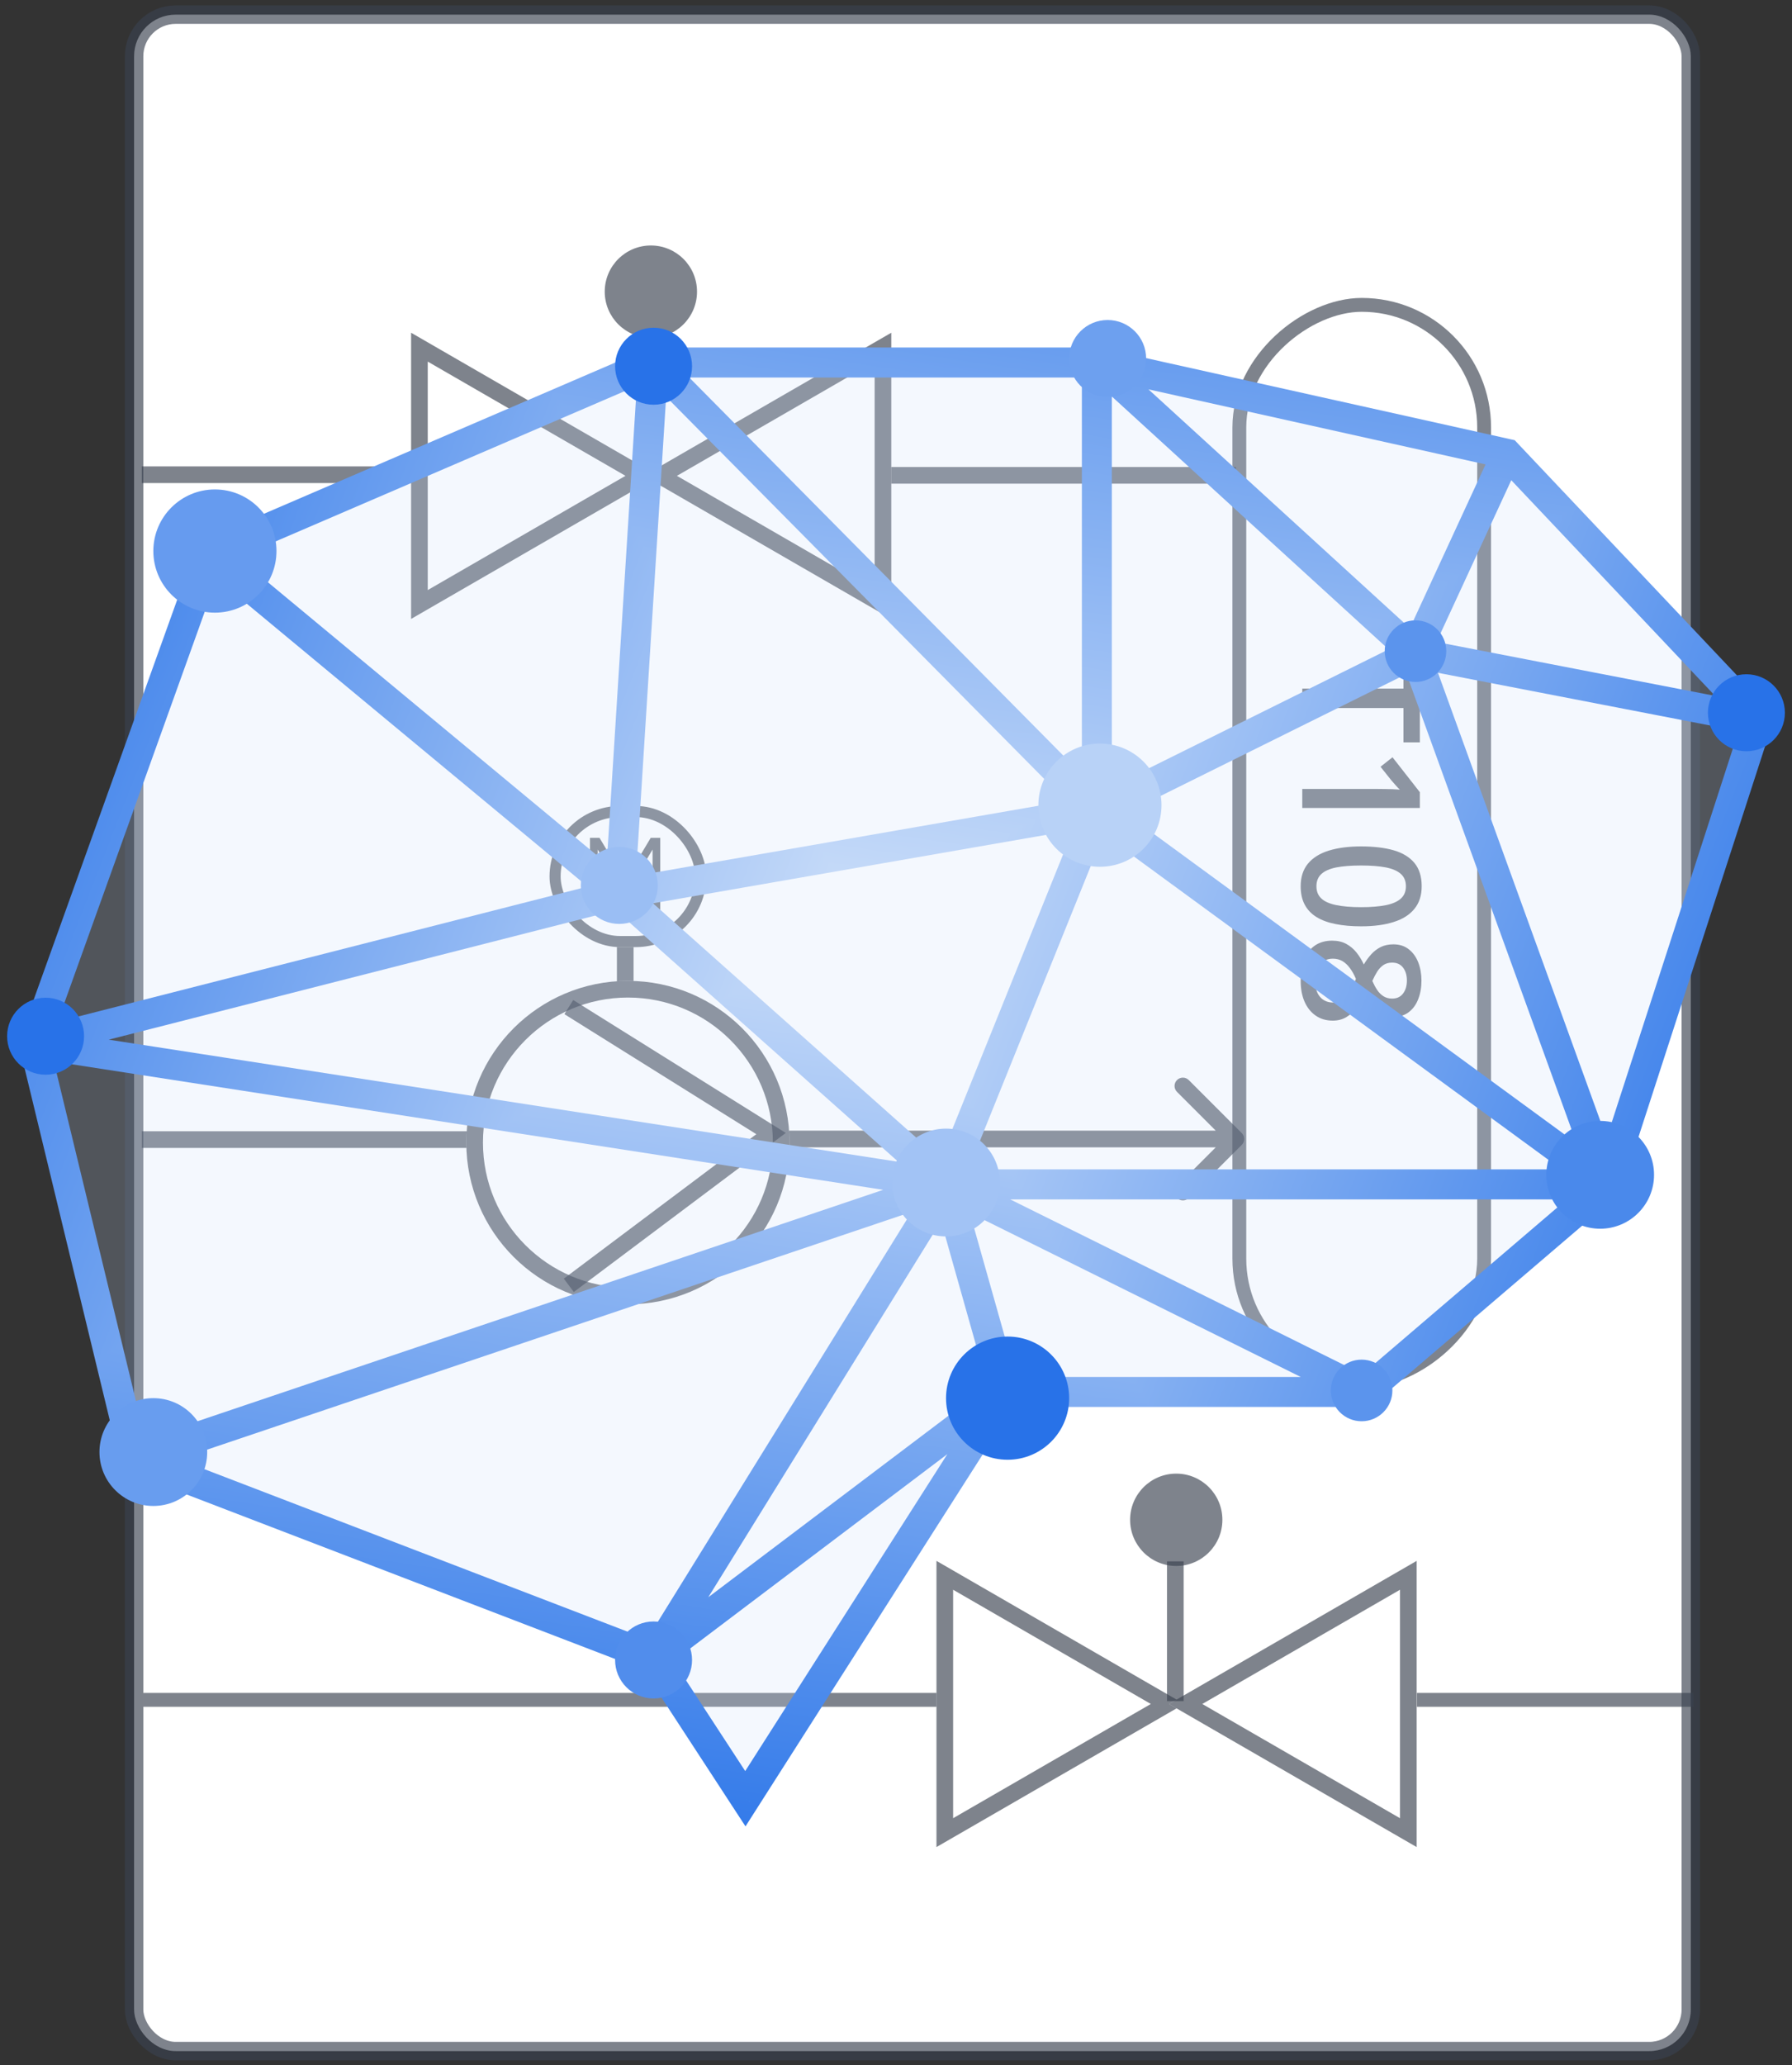 <svg width="211" height="243" viewBox="0 0 211 243" fill="none" xmlns="http://www.w3.org/2000/svg">
<rect x="0" y="0" width="211" height="243" fill="#333333" stroke="none"/>
<rect x="15.789" y="1.722" width="183.295" height="239.632" rx="4.895" fill="white" stroke="#3A414F" stroke-opacity="0.65" stroke-width="2.173"/>
<rect x="175.564" y="35.058" width="128.271" height="30.453" rx="15.226" transform="rotate(90 175.564 35.058)" fill="white"/>
<rect x="174.749" y="35.873" width="126.641" height="28.823" rx="14.412" transform="rotate(90 174.749 35.873)" stroke="#3A414F" stroke-opacity="0.65" stroke-width="1.63"/>
<path d="M153.337 83.312L153.337 81.03L165.249 81.03L165.249 76.977L167.181 76.977L167.181 87.355L165.249 87.355L165.249 83.312L153.337 83.312ZM153.337 95.072L153.337 92.837L162.247 92.837C162.544 92.837 162.841 92.841 163.137 92.847C163.434 92.853 163.724 92.859 164.009 92.866C164.293 92.878 164.564 92.894 164.823 92.913C164.678 92.781 164.52 92.616 164.349 92.421C164.179 92.231 164.002 92.029 163.819 91.815L162.55 90.224L163.961 89.107L167.181 93.216L167.181 95.072L153.337 95.072ZM160.268 109C159.151 109 158.151 108.912 157.267 108.735C156.389 108.565 155.645 108.293 155.032 107.921C154.42 107.548 153.953 107.062 153.631 106.463C153.309 105.863 153.148 105.137 153.148 104.285C153.148 103.218 153.429 102.338 153.991 101.643C154.559 100.949 155.373 100.434 156.434 100.1C157.5 99.765 158.779 99.598 160.268 99.598C161.758 99.598 163.033 99.749 164.094 100.052C165.161 100.362 165.978 100.86 166.546 101.548C167.114 102.237 167.398 103.149 167.398 104.285C167.398 105.358 167.114 106.242 166.546 106.936C165.984 107.637 165.17 108.154 164.103 108.489C163.043 108.83 161.764 109 160.268 109ZM160.268 101.842C159.101 101.842 158.125 101.918 157.343 102.069C156.56 102.227 155.973 102.486 155.581 102.846C155.196 103.205 155.004 103.685 155.004 104.285C155.004 104.885 155.196 105.364 155.581 105.724C155.967 106.084 156.55 106.343 157.333 106.501C158.116 106.665 159.094 106.747 160.268 106.747C161.43 106.747 162.402 106.668 163.185 106.51C163.967 106.352 164.555 106.093 164.946 105.734C165.344 105.374 165.542 104.891 165.542 104.285C165.542 103.679 165.344 103.196 164.946 102.836C164.555 102.483 163.967 102.227 163.185 102.069C162.402 101.918 161.43 101.842 160.268 101.842ZM167.37 115.392C167.37 116.193 167.244 116.916 166.991 117.56C166.745 118.204 166.376 118.715 165.883 119.094C165.391 119.473 164.782 119.662 164.056 119.662C163.494 119.662 163.005 119.545 162.588 119.312C162.172 119.084 161.805 118.775 161.49 118.384C161.181 117.992 160.906 117.554 160.666 117.068C160.401 117.61 160.095 118.109 159.748 118.564C159.407 119.024 159.006 119.394 158.545 119.671C158.084 119.955 157.545 120.097 156.926 120.097C156.15 120.097 155.477 119.899 154.909 119.501C154.347 119.11 153.912 118.564 153.603 117.863C153.3 117.162 153.148 116.345 153.148 115.411C153.148 114.407 153.296 113.552 153.593 112.845C153.89 112.138 154.313 111.601 154.862 111.235C155.417 110.869 156.08 110.686 156.85 110.686C157.488 110.686 158.04 110.812 158.507 111.064C158.974 111.317 159.378 111.655 159.719 112.078C160.06 112.507 160.347 112.977 160.581 113.488C160.84 113.053 161.13 112.655 161.452 112.295C161.78 111.936 162.156 111.648 162.579 111.434C163.008 111.225 163.504 111.121 164.065 111.121C164.785 111.121 165.388 111.314 165.874 111.699C166.366 112.084 166.739 112.598 166.991 113.242C167.244 113.892 167.37 114.609 167.37 115.392ZM156.935 112.807C156.329 112.807 155.831 113.021 155.439 113.451C155.048 113.88 154.852 114.52 154.852 115.373C154.852 116.218 155.045 116.862 155.43 117.304C155.815 117.746 156.323 117.967 156.954 117.967C157.358 117.967 157.715 117.853 158.024 117.626C158.334 117.405 158.608 117.105 158.848 116.727C159.094 116.354 159.322 115.941 159.53 115.486L159.653 115.183C159.445 114.691 159.208 114.268 158.943 113.914C158.684 113.561 158.39 113.286 158.062 113.091C157.734 112.901 157.358 112.807 156.935 112.807ZM165.656 115.373C165.656 114.76 165.505 114.255 165.202 113.858C164.905 113.466 164.476 113.271 163.914 113.271C163.516 113.271 163.175 113.365 162.891 113.555C162.607 113.75 162.361 114.012 162.153 114.341C161.951 114.669 161.761 115.032 161.585 115.429C161.755 115.815 161.941 116.162 162.143 116.471C162.352 116.787 162.598 117.036 162.882 117.219C163.172 117.408 163.519 117.503 163.923 117.503C164.479 117.503 164.905 117.304 165.202 116.907C165.505 116.515 165.656 116.004 165.656 115.373Z" fill="#3A414F" fill-opacity="0.65"/>
<path d="M49.473 55.862H16.695" stroke="#3A414F" stroke-opacity="0.65" stroke-width="1.961"/>
<path d="M57.985 134.096H16.695" stroke="#3A414F" stroke-opacity="0.65" stroke-width="1.961"/>
<path d="M145.519 55.933H104.345" stroke="#3A414F" stroke-opacity="0.65" stroke-width="1.961"/>
<path d="M146.212 134.719C146.594 134.336 146.594 133.715 146.212 133.332L139.972 127.092C139.589 126.709 138.968 126.709 138.585 127.092C138.202 127.475 138.202 128.096 138.585 128.479L144.132 134.025L138.585 139.572C138.202 139.955 138.202 140.576 138.585 140.959C138.968 141.342 139.589 141.342 139.972 140.959L146.212 134.719ZM145.518 133.045H92.393V135.006H145.518V133.045Z" fill="#3A414F" fill-opacity="0.65"/>
<path d="M77.568 55.991L48.404 72.829L48.404 39.153L77.568 55.991Z" fill="white"/>
<path d="M49.385 71.131L49.385 40.851L75.607 55.99L49.385 71.131Z" stroke="#3A414F" stroke-opacity="0.65" stroke-width="1.961"/>
<path d="M75.782 55.991L104.946 39.153L104.946 72.829L75.782 55.991Z" fill="white"/>
<path d="M103.965 40.851L103.965 71.131L77.743 55.992L103.965 40.851Z" stroke="#3A414F" stroke-opacity="0.65" stroke-width="1.961"/>
<circle cx="76.638" cy="34.319" r="5.433" fill="#3A414F" fill-opacity="0.65"/>
<path d="M76.531 55.651V39.209" stroke="#3A414F" stroke-opacity="0.65" stroke-width="1.961"/>
<path d="M111.408 200.022H16.871M199.421 200.022H166.819" stroke="#3A414F" stroke-opacity="0.65" stroke-width="1.63"/>
<path d="M139.428 200.506L110.264 217.344L110.264 183.668L139.428 200.506Z" fill="white"/>
<path d="M111.245 215.646L111.245 185.366L137.467 200.506L111.245 215.646Z" stroke="#3A414F" stroke-opacity="0.65" stroke-width="1.961"/>
<path d="M137.641 200.506L166.806 183.668L166.806 217.344L137.641 200.506Z" fill="white"/>
<path d="M165.825 185.366L165.825 215.646L139.602 200.507L165.825 185.366Z" stroke="#3A414F" stroke-opacity="0.65" stroke-width="1.961"/>
<circle cx="138.497" cy="178.834" r="5.433" fill="#3A414F" fill-opacity="0.65"/>
<path d="M138.391 200.167V183.724" stroke="#3A414F" stroke-opacity="0.65" stroke-width="1.961"/>
<mask id="path-22-outside-1_580_3572" maskUnits="userSpaceOnUse" x="58.166" y="157.338" width="32" height="13" fill="black">
<rect fill="white" x="58.166" y="157.338" width="32" height="13"/>
<path d="M62.811 159.11C64.002 159.11 64.871 159.343 65.418 159.81C65.969 160.273 66.245 160.938 66.245 161.805C66.245 162.196 66.18 162.569 66.049 162.922C65.923 163.272 65.717 163.581 65.43 163.85C65.144 164.115 64.768 164.326 64.301 164.481C63.838 164.633 63.27 164.709 62.596 164.709H61.473V168.338H60.4V159.11H62.811ZM62.71 160.025H61.473V163.787H62.476C63.065 163.787 63.556 163.724 63.947 163.598C64.343 163.472 64.639 163.267 64.837 162.985C65.035 162.699 65.134 162.321 65.134 161.849C65.134 161.235 64.938 160.778 64.547 160.479C64.155 160.176 63.543 160.025 62.71 160.025ZM73.258 161.262C73.258 161.675 73.178 162.032 73.018 162.335C72.858 162.638 72.635 162.887 72.349 163.08C72.063 163.27 71.726 163.402 71.339 163.478V163.528C72.071 163.621 72.62 163.857 72.986 164.235C73.357 164.614 73.542 165.111 73.542 165.725C73.542 166.259 73.416 166.733 73.163 167.145C72.915 167.558 72.532 167.882 72.014 168.117C71.501 168.349 70.842 168.465 70.038 168.465C69.55 168.465 69.098 168.425 68.681 168.345C68.269 168.269 67.873 168.141 67.495 167.96V166.975C67.878 167.164 68.294 167.314 68.745 167.423C69.195 167.528 69.63 167.581 70.051 167.581C70.893 167.581 71.501 167.415 71.875 167.082C72.25 166.746 72.437 166.287 72.437 165.706C72.437 165.306 72.332 164.984 72.122 164.74C71.915 164.492 71.617 164.311 71.225 164.197C70.838 164.08 70.371 164.021 69.824 164.021H68.902V163.124H69.83C70.331 163.124 70.756 163.051 71.105 162.903C71.455 162.756 71.72 162.55 71.901 162.285C72.086 162.015 72.178 161.698 72.178 161.332C72.178 160.864 72.023 160.505 71.711 160.252C71.4 159.995 70.977 159.867 70.442 159.867C70.114 159.867 69.816 159.901 69.546 159.968C69.277 160.035 69.024 160.128 68.789 160.246C68.553 160.364 68.317 160.5 68.082 160.656L67.551 159.937C67.888 159.676 68.298 159.451 68.782 159.261C69.266 159.072 69.816 158.977 70.43 158.977C71.373 158.977 72.079 159.192 72.551 159.621C73.022 160.05 73.258 160.597 73.258 161.262ZM81.047 163.711C81.047 164.46 80.991 165.13 80.877 165.719C80.763 166.308 80.585 166.807 80.34 167.215C80.096 167.623 79.781 167.934 79.394 168.149C79.006 168.359 78.541 168.465 77.999 168.465C77.312 168.465 76.744 168.277 76.294 167.903C75.848 167.528 75.513 166.988 75.29 166.281C75.072 165.569 74.962 164.713 74.962 163.711C74.962 162.727 75.061 161.881 75.259 161.174C75.461 160.463 75.785 159.918 76.231 159.539C76.677 159.156 77.266 158.964 77.999 158.964C78.693 158.964 79.265 159.154 79.716 159.533C80.166 159.907 80.5 160.45 80.719 161.161C80.938 161.868 81.047 162.718 81.047 163.711ZM76.016 163.711C76.016 164.57 76.082 165.285 76.212 165.858C76.343 166.43 76.553 166.859 76.843 167.145C77.138 167.427 77.523 167.568 77.999 167.568C78.474 167.568 78.857 167.427 79.147 167.145C79.442 166.863 79.654 166.436 79.785 165.864C79.92 165.292 79.987 164.574 79.987 163.711C79.987 162.866 79.922 162.159 79.791 161.59C79.661 161.018 79.45 160.589 79.16 160.303C78.87 160.012 78.482 159.867 77.999 159.867C77.514 159.867 77.127 160.012 76.837 160.303C76.547 160.589 76.336 161.018 76.206 161.59C76.079 162.159 76.016 162.866 76.016 163.711ZM85.264 162.695C85.891 162.695 86.436 162.802 86.899 163.017C87.362 163.227 87.72 163.535 87.972 163.939C88.229 164.343 88.357 164.833 88.357 165.409C88.357 166.041 88.22 166.586 87.947 167.044C87.673 167.499 87.28 167.85 86.766 168.099C86.253 168.343 85.639 168.465 84.923 168.465C84.443 168.465 83.997 168.423 83.585 168.338C83.172 168.254 82.825 168.128 82.543 167.96V166.962C82.851 167.147 83.223 167.295 83.661 167.404C84.098 167.514 84.523 167.568 84.936 167.568C85.403 167.568 85.811 167.495 86.16 167.347C86.514 167.196 86.787 166.969 86.981 166.666C87.179 166.358 87.278 165.973 87.278 165.51C87.278 164.896 87.088 164.423 86.71 164.09C86.335 163.753 85.742 163.585 84.93 163.585C84.669 163.585 84.382 163.606 84.071 163.648C83.76 163.69 83.503 163.737 83.301 163.787L82.771 163.44L83.124 159.11H87.713V160.069H84.02L83.787 162.853C83.947 162.819 84.153 162.786 84.406 162.752C84.658 162.714 84.944 162.695 85.264 162.695Z"/>
</mask>
<path d="M62.811 159.11C64.002 159.11 64.871 159.343 65.418 159.81C65.969 160.273 66.245 160.938 66.245 161.805C66.245 162.196 66.18 162.569 66.049 162.922C65.923 163.272 65.717 163.581 65.43 163.85C65.144 164.115 64.768 164.326 64.301 164.481C63.838 164.633 63.27 164.709 62.596 164.709H61.473V168.338H60.4V159.11H62.811ZM62.71 160.025H61.473V163.787H62.476C63.065 163.787 63.556 163.724 63.947 163.598C64.343 163.472 64.639 163.267 64.837 162.985C65.035 162.699 65.134 162.321 65.134 161.849C65.134 161.235 64.938 160.778 64.547 160.479C64.155 160.176 63.543 160.025 62.71 160.025ZM73.258 161.262C73.258 161.675 73.178 162.032 73.018 162.335C72.858 162.638 72.635 162.887 72.349 163.08C72.063 163.27 71.726 163.402 71.339 163.478V163.528C72.071 163.621 72.62 163.857 72.986 164.235C73.357 164.614 73.542 165.111 73.542 165.725C73.542 166.259 73.416 166.733 73.163 167.145C72.915 167.558 72.532 167.882 72.014 168.117C71.501 168.349 70.842 168.465 70.038 168.465C69.55 168.465 69.098 168.425 68.681 168.345C68.269 168.269 67.873 168.141 67.495 167.96V166.975C67.878 167.164 68.294 167.314 68.745 167.423C69.195 167.528 69.63 167.581 70.051 167.581C70.893 167.581 71.501 167.415 71.875 167.082C72.25 166.746 72.437 166.287 72.437 165.706C72.437 165.306 72.332 164.984 72.122 164.74C71.915 164.492 71.617 164.311 71.225 164.197C70.838 164.08 70.371 164.021 69.824 164.021H68.902V163.124H69.83C70.331 163.124 70.756 163.051 71.105 162.903C71.455 162.756 71.72 162.55 71.901 162.285C72.086 162.015 72.178 161.698 72.178 161.332C72.178 160.864 72.023 160.505 71.711 160.252C71.4 159.995 70.977 159.867 70.442 159.867C70.114 159.867 69.816 159.901 69.546 159.968C69.277 160.035 69.024 160.128 68.789 160.246C68.553 160.364 68.317 160.5 68.082 160.656L67.551 159.937C67.888 159.676 68.298 159.451 68.782 159.261C69.266 159.072 69.816 158.977 70.43 158.977C71.373 158.977 72.079 159.192 72.551 159.621C73.022 160.05 73.258 160.597 73.258 161.262ZM81.047 163.711C81.047 164.46 80.991 165.13 80.877 165.719C80.763 166.308 80.585 166.807 80.34 167.215C80.096 167.623 79.781 167.934 79.394 168.149C79.006 168.359 78.541 168.465 77.999 168.465C77.312 168.465 76.744 168.277 76.294 167.903C75.848 167.528 75.513 166.988 75.29 166.281C75.072 165.569 74.962 164.713 74.962 163.711C74.962 162.727 75.061 161.881 75.259 161.174C75.461 160.463 75.785 159.918 76.231 159.539C76.677 159.156 77.266 158.964 77.999 158.964C78.693 158.964 79.265 159.154 79.716 159.533C80.166 159.907 80.5 160.45 80.719 161.161C80.938 161.868 81.047 162.718 81.047 163.711ZM76.016 163.711C76.016 164.57 76.082 165.285 76.212 165.858C76.343 166.43 76.553 166.859 76.843 167.145C77.138 167.427 77.523 167.568 77.999 167.568C78.474 167.568 78.857 167.427 79.147 167.145C79.442 166.863 79.654 166.436 79.785 165.864C79.92 165.292 79.987 164.574 79.987 163.711C79.987 162.866 79.922 162.159 79.791 161.59C79.661 161.018 79.45 160.589 79.16 160.303C78.87 160.012 78.482 159.867 77.999 159.867C77.514 159.867 77.127 160.012 76.837 160.303C76.547 160.589 76.336 161.018 76.206 161.59C76.079 162.159 76.016 162.866 76.016 163.711ZM85.264 162.695C85.891 162.695 86.436 162.802 86.899 163.017C87.362 163.227 87.72 163.535 87.972 163.939C88.229 164.343 88.357 164.833 88.357 165.409C88.357 166.041 88.22 166.586 87.947 167.044C87.673 167.499 87.28 167.85 86.766 168.099C86.253 168.343 85.639 168.465 84.923 168.465C84.443 168.465 83.997 168.423 83.585 168.338C83.172 168.254 82.825 168.128 82.543 167.96V166.962C82.851 167.147 83.223 167.295 83.661 167.404C84.098 167.514 84.523 167.568 84.936 167.568C85.403 167.568 85.811 167.495 86.16 167.347C86.514 167.196 86.787 166.969 86.981 166.666C87.179 166.358 87.278 165.973 87.278 165.51C87.278 164.896 87.088 164.423 86.71 164.09C86.335 163.753 85.742 163.585 84.93 163.585C84.669 163.585 84.382 163.606 84.071 163.648C83.76 163.69 83.503 163.737 83.301 163.787L82.771 163.44L83.124 159.11H87.713V160.069H84.02L83.787 162.853C83.947 162.819 84.153 162.786 84.406 162.752C84.658 162.714 84.944 162.695 85.264 162.695Z" fill="#3A414F" fill-opacity="0.65"/>
<path d="M65.418 159.81L64.569 160.805L64.577 160.812L65.418 159.81ZM66.049 162.922L64.823 162.47L64.82 162.478L66.049 162.922ZM65.43 163.85L66.319 164.809L66.326 164.802L65.43 163.85ZM64.301 164.481L64.707 165.724L64.714 165.722L64.301 164.481ZM61.473 164.709V163.401H60.165V164.709H61.473ZM61.473 168.338V169.646H62.78V168.338H61.473ZM60.4 168.338H59.092V169.646H60.4V168.338ZM60.4 159.11V157.802H59.092V159.11H60.4ZM61.473 160.025V158.718H60.165V160.025H61.473ZM61.473 163.787H60.165V165.094H61.473V163.787ZM63.947 163.598L63.55 162.352L63.546 162.354L63.947 163.598ZM64.837 162.985L65.907 163.736L65.913 163.729L64.837 162.985ZM64.547 160.479L63.746 161.513L63.753 161.519L64.547 160.479ZM62.811 160.417C63.88 160.417 64.371 160.635 64.569 160.805L66.267 158.816C65.371 158.051 64.124 157.802 62.811 157.802V160.417ZM64.577 160.812C64.772 160.975 64.937 161.238 64.937 161.805H67.552C67.552 160.639 67.166 159.571 66.259 158.809L64.577 160.812ZM64.937 161.805C64.937 162.048 64.897 162.267 64.823 162.47L67.276 163.375C67.462 162.871 67.552 162.345 67.552 161.805H64.937ZM64.82 162.478C64.767 162.623 64.68 162.761 64.534 162.898L66.326 164.802C66.753 164.401 67.079 163.92 67.279 163.367L64.82 162.478ZM64.542 162.891C64.423 163.001 64.222 163.129 63.887 163.241L64.714 165.722C65.313 165.522 65.865 165.229 66.319 164.809L64.542 162.891ZM63.894 163.239C63.602 163.335 63.18 163.401 62.596 163.401V166.016C63.359 166.016 64.073 165.931 64.707 165.724L63.894 163.239ZM62.596 163.401H61.473V166.016H62.596V163.401ZM60.165 164.709V168.338H62.78V164.709H60.165ZM61.473 167.031H60.4V169.646H61.473V167.031ZM61.707 168.338V159.11H59.092V168.338H61.707ZM60.4 160.417H62.811V157.802H60.4V160.417ZM62.71 158.718H61.473V161.332H62.71V158.718ZM60.165 160.025V163.787H62.78V160.025H60.165ZM61.473 165.094H62.476V162.48H61.473V165.094ZM62.476 165.094C63.148 165.094 63.785 165.024 64.348 164.842L63.546 162.354C63.327 162.424 62.983 162.48 62.476 162.48V165.094ZM64.345 164.843C64.955 164.648 65.514 164.297 65.907 163.736L63.767 162.235C63.765 162.238 63.73 162.295 63.55 162.352L64.345 164.843ZM65.913 163.729C66.306 163.159 66.441 162.494 66.441 161.849H63.826C63.826 162.147 63.763 162.24 63.762 162.242L65.913 163.729ZM66.441 161.849C66.441 160.939 66.135 160.047 65.34 159.44L63.753 161.519C63.769 161.53 63.775 161.538 63.785 161.561C63.799 161.593 63.826 161.678 63.826 161.849H66.441ZM65.347 159.446C64.616 158.88 63.653 158.718 62.71 158.718V161.332C63.434 161.332 63.694 161.473 63.746 161.513L65.347 159.446ZM72.349 163.08L73.07 164.17L73.081 164.163L72.349 163.08ZM71.339 163.478L71.088 162.195L70.031 162.401V163.478H71.339ZM71.339 163.528H70.031V164.681L71.175 164.825L71.339 163.528ZM72.986 164.235L72.046 165.144L72.052 165.149L72.986 164.235ZM73.163 167.145L72.048 166.463L72.043 166.471L73.163 167.145ZM72.014 168.117L72.552 169.309L72.556 169.307L72.014 168.117ZM68.681 168.345L68.928 167.061L68.918 167.059L68.681 168.345ZM67.495 167.96H66.187V168.784L66.931 169.139L67.495 167.96ZM67.495 166.975L68.074 165.803L66.187 164.87V166.975H67.495ZM68.745 167.423L68.436 168.694L68.447 168.696L68.745 167.423ZM71.875 167.082L72.743 168.06L72.749 168.055L71.875 167.082ZM72.122 164.74L71.116 165.576L71.124 165.585L71.131 165.594L72.122 164.74ZM71.225 164.197L70.845 165.448L70.853 165.451L70.861 165.453L71.225 164.197ZM68.902 164.021H67.595V165.328H68.902V164.021ZM68.902 163.124V161.817H67.595V163.124H68.902ZM71.901 162.285L70.823 161.544L70.821 161.548L71.901 162.285ZM71.711 160.252L70.88 161.261L70.888 161.268L71.711 160.252ZM68.082 160.656L67.029 161.432L67.766 162.432L68.802 161.747L68.082 160.656ZM67.551 159.937L66.751 158.903L65.742 159.685L66.499 160.712L67.551 159.937ZM68.782 159.261L68.306 158.044L68.782 159.261ZM71.951 161.262C71.951 161.505 71.904 161.645 71.862 161.725L74.174 162.945C74.452 162.42 74.565 161.844 74.565 161.262H71.951ZM71.862 161.725C71.803 161.836 71.726 161.923 71.616 161.997L73.081 164.163C73.544 163.85 73.913 163.44 74.174 162.945L71.862 161.725ZM71.627 161.99C71.504 162.072 71.332 162.147 71.088 162.195L71.59 164.761C72.12 164.657 72.622 164.467 73.07 164.17L71.627 161.99ZM70.031 163.478V163.528H72.646V163.478H70.031ZM71.175 164.825C71.728 164.895 71.956 165.051 72.046 165.144L73.926 163.327C73.284 162.662 72.414 162.346 71.503 162.231L71.175 164.825ZM72.052 165.149C72.145 165.245 72.235 165.393 72.235 165.725H74.849C74.849 164.828 74.569 163.983 73.921 163.321L72.052 165.149ZM72.235 165.725C72.235 166.045 72.162 166.277 72.048 166.463L74.278 167.828C74.669 167.189 74.849 166.474 74.849 165.725H72.235ZM72.043 166.471C71.954 166.618 71.794 166.781 71.473 166.928L72.556 169.307C73.269 168.982 73.875 168.497 74.283 167.82L72.043 166.471ZM71.477 166.926C71.189 167.056 70.73 167.157 70.038 167.157V169.772C70.954 169.772 71.813 169.642 72.552 169.309L71.477 166.926ZM70.038 167.157C69.621 167.157 69.252 167.123 68.928 167.061L68.435 169.629C68.944 169.726 69.48 169.772 70.038 169.772V167.157ZM68.918 167.059C68.619 167.004 68.333 166.911 68.058 166.78L66.931 169.139C67.414 169.37 67.919 169.534 68.445 169.631L68.918 167.059ZM68.802 167.96V166.975H66.187V167.96H68.802ZM66.915 168.147C67.391 168.382 67.9 168.563 68.436 168.693L69.053 166.153C68.689 166.064 68.364 165.946 68.074 165.803L66.915 168.147ZM68.447 168.696C68.985 168.822 69.521 168.888 70.051 168.888V166.274C69.74 166.274 69.404 166.235 69.042 166.15L68.447 168.696ZM70.051 168.888C71.011 168.888 72.013 168.709 72.743 168.06L71.008 166.104C70.989 166.121 70.775 166.274 70.051 166.274V168.888ZM72.749 168.055C73.443 167.431 73.745 166.595 73.745 165.706H71.13C71.13 165.979 71.057 166.06 71.001 166.11L72.749 168.055ZM73.745 165.706C73.745 165.071 73.573 164.421 73.112 163.887L71.131 165.594C71.126 165.588 71.121 165.581 71.118 165.575C71.115 165.569 71.114 165.567 71.116 165.571C71.118 165.58 71.13 165.62 71.13 165.706H73.745ZM73.127 163.905C72.715 163.409 72.166 163.109 71.59 162.942L70.861 165.453C71.067 165.513 71.116 165.575 71.116 165.576L73.127 163.905ZM71.606 162.947C71.061 162.781 70.458 162.713 69.824 162.713V165.328C70.284 165.328 70.616 165.378 70.845 165.448L71.606 162.947ZM69.824 162.713H68.902V165.328H69.824V162.713ZM70.21 164.021V163.124H67.595V164.021H70.21ZM68.902 164.432H69.83V161.817H68.902V164.432ZM69.83 164.432C70.452 164.432 71.061 164.341 71.613 164.108L70.597 161.699C70.451 161.76 70.21 161.817 69.83 161.817V164.432ZM71.613 164.108C72.152 163.881 72.634 163.53 72.981 163.022L70.821 161.548C70.806 161.57 70.758 161.631 70.597 161.699L71.613 164.108ZM72.978 163.025C73.331 162.512 73.486 161.929 73.486 161.332H70.871C70.871 161.466 70.841 161.518 70.823 161.544L72.978 163.025ZM73.486 161.332C73.486 160.543 73.205 159.78 72.535 159.237L70.888 161.268C70.888 161.268 70.883 161.264 70.876 161.255C70.869 161.245 70.864 161.236 70.862 161.231C70.856 161.218 70.871 161.243 70.871 161.332H73.486ZM72.543 159.243C71.931 158.739 71.181 158.56 70.442 158.56V161.174C70.773 161.174 70.869 161.252 70.88 161.261L72.543 159.243ZM70.442 158.56C70.026 158.56 69.619 158.602 69.229 158.7L69.863 161.236C70.012 161.199 70.202 161.174 70.442 161.174V158.56ZM69.229 158.7C68.872 158.789 68.529 158.914 68.204 159.077L69.373 161.415C69.519 161.342 69.681 161.282 69.863 161.236L69.229 158.7ZM68.204 159.077C67.918 159.219 67.637 159.383 67.361 159.565L68.802 161.747C68.997 161.618 69.188 161.508 69.373 161.415L68.204 159.077ZM69.134 159.881L68.604 159.161L66.499 160.712L67.029 161.432L69.134 159.881ZM68.352 160.97C68.571 160.8 68.867 160.632 69.259 160.479L68.306 158.044C67.73 158.269 67.205 158.551 66.751 158.903L68.352 160.97ZM69.259 160.479C69.566 160.358 69.949 160.284 70.43 160.284V157.67C69.682 157.67 68.967 157.785 68.306 158.044L69.259 160.479ZM70.43 160.284C71.2 160.284 71.533 160.462 71.671 160.588L73.431 158.654C72.626 157.921 71.545 157.67 70.43 157.67V160.284ZM71.671 160.588C71.857 160.757 71.951 160.947 71.951 161.262H74.565C74.565 160.247 74.188 159.343 73.431 158.654L71.671 160.588ZM79.394 168.149L80.018 169.298L80.027 169.292L79.394 168.149ZM76.294 167.903L75.454 168.904L75.458 168.908L76.294 167.903ZM75.29 166.281L74.041 166.665L74.044 166.674L75.29 166.281ZM75.259 161.174L74.001 160.817L74 160.822L75.259 161.174ZM76.231 159.539L77.077 160.535L77.083 160.531L76.231 159.539ZM79.716 159.533L78.874 160.533L78.879 160.538L79.716 159.533ZM80.719 161.161L79.47 161.546L79.47 161.548L80.719 161.161ZM76.843 167.145L75.926 168.076L75.932 168.083L75.939 168.09L76.843 167.145ZM79.147 167.145L78.243 166.201L78.237 166.207L79.147 167.145ZM79.785 165.864L78.512 165.564L78.51 165.573L79.785 165.864ZM79.791 161.59L78.516 161.881L78.517 161.883L79.791 161.59ZM79.16 160.303L78.236 161.227L78.242 161.234L79.16 160.303ZM76.837 160.303L77.755 161.234L77.761 161.227L76.837 160.303ZM76.206 161.59L74.931 161.3L74.93 161.307L76.206 161.59ZM79.74 163.711C79.74 164.397 79.688 164.981 79.593 165.471L82.161 165.966C82.293 165.278 82.355 164.524 82.355 163.711H79.74ZM79.593 165.471C79.501 165.948 79.367 166.295 79.218 166.544L81.463 167.886C81.802 167.318 82.025 166.668 82.161 165.966L79.593 165.471ZM79.218 166.544C79.083 166.769 78.93 166.911 78.76 167.006L80.027 169.292C80.631 168.958 81.109 168.476 81.463 167.886L79.218 166.544ZM78.769 167C78.613 167.085 78.373 167.157 77.999 167.157V169.772C78.709 169.772 79.4 169.634 80.018 169.298L78.769 167ZM77.999 167.157C77.563 167.157 77.307 167.044 77.13 166.898L75.458 168.908C76.182 169.51 77.062 169.772 77.999 169.772V167.157ZM77.135 166.902C76.925 166.725 76.706 166.421 76.537 165.887L74.044 166.674C74.321 167.554 74.771 168.331 75.454 168.904L77.135 166.902ZM76.54 165.896C76.37 165.344 76.27 164.625 76.27 163.711H73.655C73.655 164.801 73.773 165.795 74.041 166.665L76.54 165.896ZM76.27 163.711C76.27 162.808 76.361 162.087 76.518 161.526L74 160.822C73.761 161.675 73.655 162.645 73.655 163.711H76.27ZM76.516 161.531C76.666 161.003 76.875 160.707 77.077 160.535L75.385 158.542C74.695 159.128 74.255 159.922 74.001 160.817L76.516 161.531ZM77.083 160.531C77.238 160.398 77.499 160.272 77.999 160.272V157.657C77.033 157.657 76.117 157.914 75.379 158.547L77.083 160.531ZM77.999 160.272C78.443 160.272 78.7 160.387 78.874 160.533L80.557 158.532C79.83 157.921 78.943 157.657 77.999 157.657V160.272ZM78.879 160.538C79.088 160.711 79.305 161.012 79.47 161.546L81.969 160.777C81.695 159.888 81.243 159.103 80.552 158.527L78.879 160.538ZM79.47 161.548C79.64 162.095 79.74 162.808 79.74 163.711H82.355C82.355 162.629 82.236 161.641 81.968 160.775L79.47 161.548ZM74.709 163.711C74.709 164.627 74.778 165.448 74.937 166.148L77.487 165.567C77.385 165.123 77.324 164.513 77.324 163.711H74.709ZM74.937 166.148C75.1 166.862 75.396 167.554 75.926 168.076L77.761 166.214C77.71 166.164 77.585 165.998 77.487 165.567L74.937 166.148ZM75.939 168.09C76.517 168.643 77.246 168.876 77.999 168.876V166.261C77.8 166.261 77.758 166.211 77.747 166.201L75.939 168.09ZM77.999 168.876C78.75 168.876 79.481 168.643 80.058 168.083L78.237 166.207C78.232 166.211 78.198 166.261 77.999 166.261V168.876ZM80.051 168.09C80.595 167.569 80.896 166.872 81.06 166.154L78.51 165.573C78.413 166.001 78.288 166.158 78.243 166.201L80.051 168.09ZM81.058 166.163C81.223 165.459 81.294 164.633 81.294 163.711H78.68C78.68 164.515 78.616 165.124 78.512 165.564L81.058 166.163ZM81.294 163.711C81.294 162.807 81.225 161.994 81.065 161.298L78.517 161.883C78.618 162.323 78.68 162.924 78.68 163.711H81.294ZM81.066 161.3C80.903 160.586 80.608 159.894 80.078 159.372L78.242 161.234C78.293 161.284 78.418 161.45 78.516 161.881L81.066 161.3ZM80.084 159.378C79.505 158.799 78.763 158.56 77.999 158.56V161.174C78.11 161.174 78.169 161.191 78.193 161.2C78.213 161.208 78.223 161.215 78.236 161.227L80.084 159.378ZM77.999 158.56C77.234 158.56 76.492 158.799 75.913 159.378L77.761 161.227C77.774 161.215 77.784 161.208 77.804 161.2C77.828 161.191 77.887 161.174 77.999 161.174V158.56ZM75.919 159.372C75.389 159.894 75.094 160.586 74.931 161.3L77.48 161.881C77.579 161.45 77.704 161.284 77.755 161.234L75.919 159.372ZM74.93 161.307C74.776 162 74.709 162.809 74.709 163.711H77.324C77.324 162.922 77.383 162.318 77.482 161.874L74.93 161.307ZM86.899 163.017L86.349 164.203L86.358 164.207L86.899 163.017ZM87.972 163.939L86.863 164.632L86.869 164.64L87.972 163.939ZM87.947 167.044L89.067 167.718L89.07 167.714L87.947 167.044ZM86.766 168.099L87.328 169.279L87.336 169.275L86.766 168.099ZM82.543 167.96H81.236V168.702L81.873 169.082L82.543 167.96ZM82.543 166.962L83.218 165.843L81.236 164.648V166.962H82.543ZM86.16 167.347L86.668 168.552L86.675 168.549L86.16 167.347ZM86.981 166.666L85.882 165.958L85.879 165.962L86.981 166.666ZM86.71 164.09L85.836 165.062L85.841 165.068L85.847 165.073L86.71 164.09ZM83.301 163.787L82.585 164.881L83.063 165.194L83.618 165.055L83.301 163.787ZM82.771 163.44L81.468 163.334L81.404 164.108L82.055 164.534L82.771 163.44ZM83.124 159.11V157.802H81.919L81.821 159.003L83.124 159.11ZM87.713 159.11H89.021V157.802H87.713V159.11ZM87.713 160.069V161.376H89.021V160.069H87.713ZM84.02 160.069V158.762H82.818L82.718 159.96L84.02 160.069ZM83.787 162.853L82.484 162.744L82.337 164.494L84.056 164.132L83.787 162.853ZM84.406 162.752L84.578 164.048L84.589 164.046L84.6 164.045L84.406 162.752ZM85.264 164.002C85.744 164.002 86.093 164.084 86.349 164.203L87.449 161.831C86.779 161.52 86.038 161.388 85.264 161.388V164.002ZM86.358 164.207C86.603 164.319 86.757 164.46 86.863 164.632L89.081 163.246C88.683 162.609 88.12 162.136 87.44 161.827L86.358 164.207ZM86.869 164.64C86.967 164.795 87.05 165.03 87.05 165.409H89.665C89.665 164.636 89.49 163.89 89.076 163.237L86.869 164.64ZM87.05 165.409C87.05 165.848 86.956 166.153 86.824 166.375L89.07 167.714C89.484 167.019 89.665 166.233 89.665 165.409H87.05ZM86.827 166.37C86.694 166.591 86.5 166.775 86.197 166.922L87.336 169.275C88.06 168.925 88.653 168.407 89.067 167.718L86.827 166.37ZM86.205 166.918C85.906 167.06 85.493 167.157 84.923 167.157V169.772C85.784 169.772 86.6 169.625 87.328 169.279L86.205 166.918ZM84.923 167.157C84.519 167.157 84.162 167.122 83.846 167.057L83.323 169.619C83.833 169.723 84.368 169.772 84.923 169.772V167.157ZM83.846 167.057C83.54 166.995 83.339 166.912 83.214 166.837L81.873 169.082C82.311 169.344 82.806 169.514 83.323 169.619L83.846 167.057ZM83.851 167.96V166.962H81.236V167.96H83.851ZM81.868 168.082C82.311 168.349 82.811 168.539 83.344 168.672L83.978 166.136C83.635 166.05 83.39 165.946 83.218 165.843L81.868 168.082ZM83.344 168.672C83.875 168.805 84.407 168.876 84.936 168.876V166.261C84.64 166.261 84.321 166.222 83.978 166.136L83.344 168.672ZM84.936 168.876C85.538 168.876 86.126 168.781 86.668 168.552L85.652 166.143C85.497 166.208 85.268 166.261 84.936 166.261V168.876ZM86.675 168.549C87.252 168.302 87.738 167.909 88.083 167.369L85.879 165.962C85.837 166.028 85.775 166.09 85.645 166.146L86.675 168.549ZM88.08 167.373C88.446 166.805 88.585 166.158 88.585 165.51H85.97C85.97 165.789 85.912 165.911 85.882 165.958L88.08 167.373ZM88.585 165.51C88.585 164.609 88.295 163.742 87.572 163.108L85.847 165.073C85.882 165.103 85.97 165.183 85.97 165.51H88.585ZM87.584 163.118C86.859 162.467 85.878 162.278 84.93 162.278V164.892C85.606 164.892 85.811 165.04 85.836 165.062L87.584 163.118ZM84.93 162.278C84.6 162.278 84.254 162.304 83.896 162.353L84.246 164.944C84.511 164.908 84.737 164.892 84.93 164.892V162.278ZM83.896 162.353C83.558 162.398 83.25 162.452 82.984 162.519L83.618 165.055C83.756 165.021 83.961 164.982 84.246 164.944L83.896 162.353ZM84.017 162.693L83.487 162.346L82.055 164.534L82.585 164.881L84.017 162.693ZM84.074 163.546L84.427 159.216L81.821 159.003L81.468 163.334L84.074 163.546ZM83.124 160.417H87.713V157.802H83.124V160.417ZM86.406 159.11V160.069H89.021V159.11H86.406ZM87.713 158.762H84.02V161.376H87.713V158.762ZM82.718 159.96L82.484 162.744L85.09 162.962L85.323 160.178L82.718 159.96ZM84.056 164.132C84.172 164.108 84.343 164.079 84.578 164.048L84.233 161.456C83.964 161.492 83.722 161.531 83.518 161.574L84.056 164.132ZM84.6 164.045C84.774 164.019 84.994 164.002 85.264 164.002V161.388C84.895 161.388 84.542 161.409 84.212 161.459L84.6 164.045Z" fill="white" mask="url(#path-22-outside-1_580_3572)"/>
<path d="M73.619 116.026V110.757" stroke="#3A414F" stroke-opacity="0.65" stroke-width="1.961"/>
<rect x="64.706" y="94.837" width="18.456" height="16.611" rx="8.305" fill="white"/>
<rect x="65.359" y="95.491" width="17.149" height="15.303" rx="7.652" stroke="#3A414F" stroke-opacity="0.65" stroke-width="1.307"/>
<path d="M77.742 98.593V107.643H76.837V99.964L73.669 105.264H73.54L70.373 99.964V107.643H69.468V98.593H70.593L73.605 103.635L76.617 98.593H77.742Z" fill="#3A414F" fill-opacity="0.65"/>
<circle cx="73.934" cy="134.448" r="19.028" fill="white"/>
<circle cx="73.934" cy="134.448" r="18.048" stroke="#3A414F" stroke-opacity="0.65" stroke-width="1.961"/>
<path d="M66.974 118.504L90.785 133.386L66.974 151.244" stroke="#3A414F" stroke-opacity="0.65" stroke-width="1.961"/>
<path d="M87.762 211.656L76.922 195.049L15.825 171.603L4 122.76L24.694 65.124L76.922 42.656H129.15L177.437 53.401L207 84.661L189.262 139.367L160.684 163.788H118.311L87.762 211.656Z" fill="#CBDEFA" fill-opacity="0.2"/>
<g clip-path="url(#paint0_diamond_580_3572_clip_path)" data-figma-skip-parse="true"><g transform="matrix(0.077 0.131 -0.165 0.095 101.558 108.106)"><rect x="0" y="0" width="969.658" height="743.624" fill="url(#paint0_diamond_580_3572)" opacity="1" shape-rendering="crispEdges"/><rect x="0" y="0" width="969.658" height="743.624" transform="scale(1 -1)" fill="url(#paint0_diamond_580_3572)" opacity="1" shape-rendering="crispEdges"/><rect x="0" y="0" width="969.658" height="743.624" transform="scale(-1 1)" fill="url(#paint0_diamond_580_3572)" opacity="1" shape-rendering="crispEdges"/><rect x="0" y="0" width="969.658" height="743.624" transform="scale(-1)" fill="url(#paint0_diamond_580_3572)" opacity="1" shape-rendering="crispEdges"/></g></g><path d="M87.762 211.656L86.285 212.62L87.779 214.909L89.249 212.605L87.762 211.656ZM15.825 171.603L14.11 172.019L14.328 172.919L15.193 173.251L15.825 171.603ZM4 122.76L2.339 122.163L2.161 122.661L2.285 123.175L4 122.76ZM24.694 65.124L23.997 63.503L23.293 63.806L23.034 64.528L24.694 65.124ZM76.922 42.656V40.891H76.559L76.225 41.035L76.922 42.656ZM129.15 42.656L129.534 40.933L129.344 40.891H129.15V42.656ZM177.437 53.401L178.719 52.189L178.348 51.796L177.82 51.679L177.437 53.401ZM207 84.661L208.678 85.206L209.001 84.21L208.282 83.449L207 84.661ZM189.262 139.367L190.408 140.708L190.787 140.384L190.94 139.911L189.262 139.367ZM160.684 163.788V165.553H161.336L161.831 165.13L160.684 163.788ZM89.24 210.691L78.4 194.084L75.445 196.013L86.285 212.62L89.24 210.691ZM77.554 193.401L16.457 169.956L15.193 173.251L76.29 196.696L77.554 193.401ZM17.54 171.188L5.715 122.344L2.285 123.175L14.11 172.019L17.54 171.188ZM5.661 123.356L26.355 65.72L23.034 64.528L2.339 122.163L5.661 123.356ZM25.391 66.745L77.62 44.276L76.225 41.035L23.997 63.503L25.391 66.745ZM76.922 44.42H129.15V40.891H76.922V44.42ZM128.767 44.378L177.054 55.123L177.82 51.679L129.534 40.933L128.767 44.378ZM176.155 54.614L205.718 85.874L208.282 83.449L178.719 52.189L176.155 54.614ZM205.322 84.117L187.584 138.822L190.94 139.911L208.678 85.206L205.322 84.117ZM188.116 138.025L159.538 162.447L161.831 165.13L190.408 140.708L188.116 138.025ZM160.684 162.024H118.311V165.553H160.684V162.024ZM117.247 162.381L75.859 193.641L77.986 196.456L119.374 165.196L117.247 162.381ZM109.913 138.437L75.422 194.119L78.422 195.978L112.913 140.296L109.913 138.437ZM189.262 137.602H111.413V141.131H189.262V137.602ZM128.109 96.831L188.221 140.791L190.304 137.942L130.192 93.983L128.109 96.831ZM207.335 82.929L166.932 75.114L166.262 78.579L206.665 86.394L207.335 82.929ZM164.938 77.448L187.603 139.968L190.921 138.765L168.256 76.245L164.938 77.448ZM165.814 75.265L128.367 93.826L129.934 96.988L167.381 78.427L165.814 75.265ZM130.915 95.407V42.656H127.386V95.407H130.915ZM167.787 75.543L130.34 41.353L127.961 43.959L165.407 78.149L167.787 75.543ZM168.199 77.587L179.038 54.142L175.835 52.661L164.996 76.106L168.199 77.587ZM116.823 162.839L86.275 210.706L89.249 212.605L119.798 164.738L116.823 162.839ZM120.009 163.309L113.111 138.887L109.715 139.846L116.613 164.268L120.009 163.309ZM161.468 162.208L112.196 137.786L110.629 140.947L159.901 165.369L161.468 162.208ZM110.849 137.695L15.261 169.932L16.389 173.275L111.976 141.038L110.849 137.695ZM111.682 137.623L4.27 121.016L3.73 124.503L111.143 141.11L111.682 137.623ZM72.545 103.466L3.564 121.05L4.436 124.469L73.416 106.885L72.545 103.466ZM23.568 66.482L71.854 106.534L74.107 103.818L25.821 63.766L23.568 66.482ZM128.848 93.669L72.678 103.437L73.283 106.914L129.453 97.145L128.848 93.669ZM71.808 106.494L110.24 140.685L112.585 138.048L74.153 103.858L71.808 106.494ZM127.514 94.747L109.776 138.706L113.049 140.027L130.787 96.067L127.514 94.747ZM130.404 94.166L78.176 41.414L75.668 43.897L127.897 96.648L130.404 94.166ZM74.742 105.287L78.683 42.767L75.162 42.544L71.22 105.065L74.742 105.287Z" data-figma-gradient-fill="{&#34;type&#34;:&#34;GRADIENT_DIAMOND&#34;,&#34;stops&#34;:[{&#34;color&#34;:{&#34;r&#34;:0.79607844352722168,&#34;g&#34;:0.87058824300765991,&#34;b&#34;:0.97647058963775635,&#34;a&#34;:1.0},&#34;position&#34;:0.0},{&#34;color&#34;:{&#34;r&#34;:0.14509804546833038,&#34;g&#34;:0.44313725829124451,&#34;b&#34;:0.90980392694473267,&#34;a&#34;:1.0},&#34;position&#34;:1.0}],&#34;stopsVar&#34;:[{&#34;color&#34;:{&#34;r&#34;:0.79607844352722168,&#34;g&#34;:0.87058824300765991,&#34;b&#34;:0.97647058963775635,&#34;a&#34;:1.0},&#34;position&#34;:0.0},{&#34;color&#34;:{&#34;r&#34;:0.14509804546833038,&#34;g&#34;:0.44313725829124451,&#34;b&#34;:0.90980392694473267,&#34;a&#34;:1.0},&#34;position&#34;:1.0}],&#34;transform&#34;:{&#34;m00&#34;:154.44404602050781,&#34;m01&#34;:-329.16363525390625,&#34;m02&#34;:188.91804504394531,&#34;m10&#34;:261.6457519531250,&#34;m11&#34;:190.9382324218750,&#34;m12&#34;:-118.18560791015625},&#34;opacity&#34;:1.0,&#34;blendMode&#34;:&#34;NORMAL&#34;,&#34;visible&#34;:true}"/>
<circle cx="129.513" cy="94.744" r="7.249" fill="#B8D2F7"/>
<circle cx="76.955" cy="43.093" r="4.531" fill="#2872E8"/>
<circle cx="5.368" cy="121.93" r="4.531" fill="#2872E8"/>
<circle cx="118.64" cy="164.52" r="7.249" fill="#2872E8"/>
<circle cx="205.632" cy="83.87" r="4.531" fill="#2872E8"/>
<circle cx="72.919" cy="104.187" r="4.531" fill="#9ABEF4"/>
<circle cx="130.42" cy="42.186" r="4.531" fill="#6DA0EF"/>
<circle cx="25.304" cy="64.841" r="7.249" fill="#669BEF"/>
<circle cx="18.054" cy="170.863" r="6.343" fill="#689DEF"/>
<circle cx="76.955" cy="195.329" r="4.531" fill="#518DEC"/>
<circle cx="111.39" cy="139.147" r="6.343" fill="#A2C3F5"/>
<circle cx="160.323" cy="163.613" r="3.625" fill="#5B94ED"/>
<circle cx="166.667" cy="76.621" r="3.625" fill="#5B94ED"/>
<circle cx="188.414" cy="138.241" r="6.343" fill="#4A89EB"/>
<defs>
<clipPath id="paint0_diamond_580_3572_clip_path"><path d="M87.762 211.656L86.285 212.62L87.779 214.909L89.249 212.605L87.762 211.656ZM15.825 171.603L14.11 172.019L14.328 172.919L15.193 173.251L15.825 171.603ZM4 122.76L2.339 122.163L2.161 122.661L2.285 123.175L4 122.76ZM24.694 65.124L23.997 63.503L23.293 63.806L23.034 64.528L24.694 65.124ZM76.922 42.656V40.891H76.559L76.225 41.035L76.922 42.656ZM129.15 42.656L129.534 40.933L129.344 40.891H129.15V42.656ZM177.437 53.401L178.719 52.189L178.348 51.796L177.82 51.679L177.437 53.401ZM207 84.661L208.678 85.206L209.001 84.21L208.282 83.449L207 84.661ZM189.262 139.367L190.408 140.708L190.787 140.384L190.94 139.911L189.262 139.367ZM160.684 163.788V165.553H161.336L161.831 165.13L160.684 163.788ZM89.24 210.691L78.4 194.084L75.445 196.013L86.285 212.62L89.24 210.691ZM77.554 193.401L16.457 169.956L15.193 173.251L76.29 196.696L77.554 193.401ZM17.54 171.188L5.715 122.344L2.285 123.175L14.11 172.019L17.54 171.188ZM5.661 123.356L26.355 65.72L23.034 64.528L2.339 122.163L5.661 123.356ZM25.391 66.745L77.62 44.276L76.225 41.035L23.997 63.503L25.391 66.745ZM76.922 44.42H129.15V40.891H76.922V44.42ZM128.767 44.378L177.054 55.123L177.82 51.679L129.534 40.933L128.767 44.378ZM176.155 54.614L205.718 85.874L208.282 83.449L178.719 52.189L176.155 54.614ZM205.322 84.117L187.584 138.822L190.94 139.911L208.678 85.206L205.322 84.117ZM188.116 138.025L159.538 162.447L161.831 165.13L190.408 140.708L188.116 138.025ZM160.684 162.024H118.311V165.553H160.684V162.024ZM117.247 162.381L75.859 193.641L77.986 196.456L119.374 165.196L117.247 162.381ZM109.913 138.437L75.422 194.119L78.422 195.978L112.913 140.296L109.913 138.437ZM189.262 137.602H111.413V141.131H189.262V137.602ZM128.109 96.831L188.221 140.791L190.304 137.942L130.192 93.983L128.109 96.831ZM207.335 82.929L166.932 75.114L166.262 78.579L206.665 86.394L207.335 82.929ZM164.938 77.448L187.603 139.968L190.921 138.765L168.256 76.245L164.938 77.448ZM165.814 75.265L128.367 93.826L129.934 96.988L167.381 78.427L165.814 75.265ZM130.915 95.407V42.656H127.386V95.407H130.915ZM167.787 75.543L130.34 41.353L127.961 43.959L165.407 78.149L167.787 75.543ZM168.199 77.587L179.038 54.142L175.835 52.661L164.996 76.106L168.199 77.587ZM116.823 162.839L86.275 210.706L89.249 212.605L119.798 164.738L116.823 162.839ZM120.009 163.309L113.111 138.887L109.715 139.846L116.613 164.268L120.009 163.309ZM161.468 162.208L112.196 137.786L110.629 140.947L159.901 165.369L161.468 162.208ZM110.849 137.695L15.261 169.932L16.389 173.275L111.976 141.038L110.849 137.695ZM111.682 137.623L4.27 121.016L3.73 124.503L111.143 141.11L111.682 137.623ZM72.545 103.466L3.564 121.05L4.436 124.469L73.416 106.885L72.545 103.466ZM23.568 66.482L71.854 106.534L74.107 103.818L25.821 63.766L23.568 66.482ZM128.848 93.669L72.678 103.437L73.283 106.914L129.453 97.145L128.848 93.669ZM71.808 106.494L110.24 140.685L112.585 138.048L74.153 103.858L71.808 106.494ZM127.514 94.747L109.776 138.706L113.049 140.027L130.787 96.067L127.514 94.747ZM130.404 94.166L78.176 41.414L75.668 43.897L127.897 96.648L130.404 94.166ZM74.742 105.287L78.683 42.767L75.162 42.544L71.22 105.065L74.742 105.287Z"/></clipPath><linearGradient id="paint0_diamond_580_3572" x1="0" y1="0" x2="500" y2="500" gradientUnits="userSpaceOnUse">
<stop stop-color="#CBDEF9"/>
<stop offset="1" stop-color="#2571E8"/>
</linearGradient>
</defs>
</svg>

